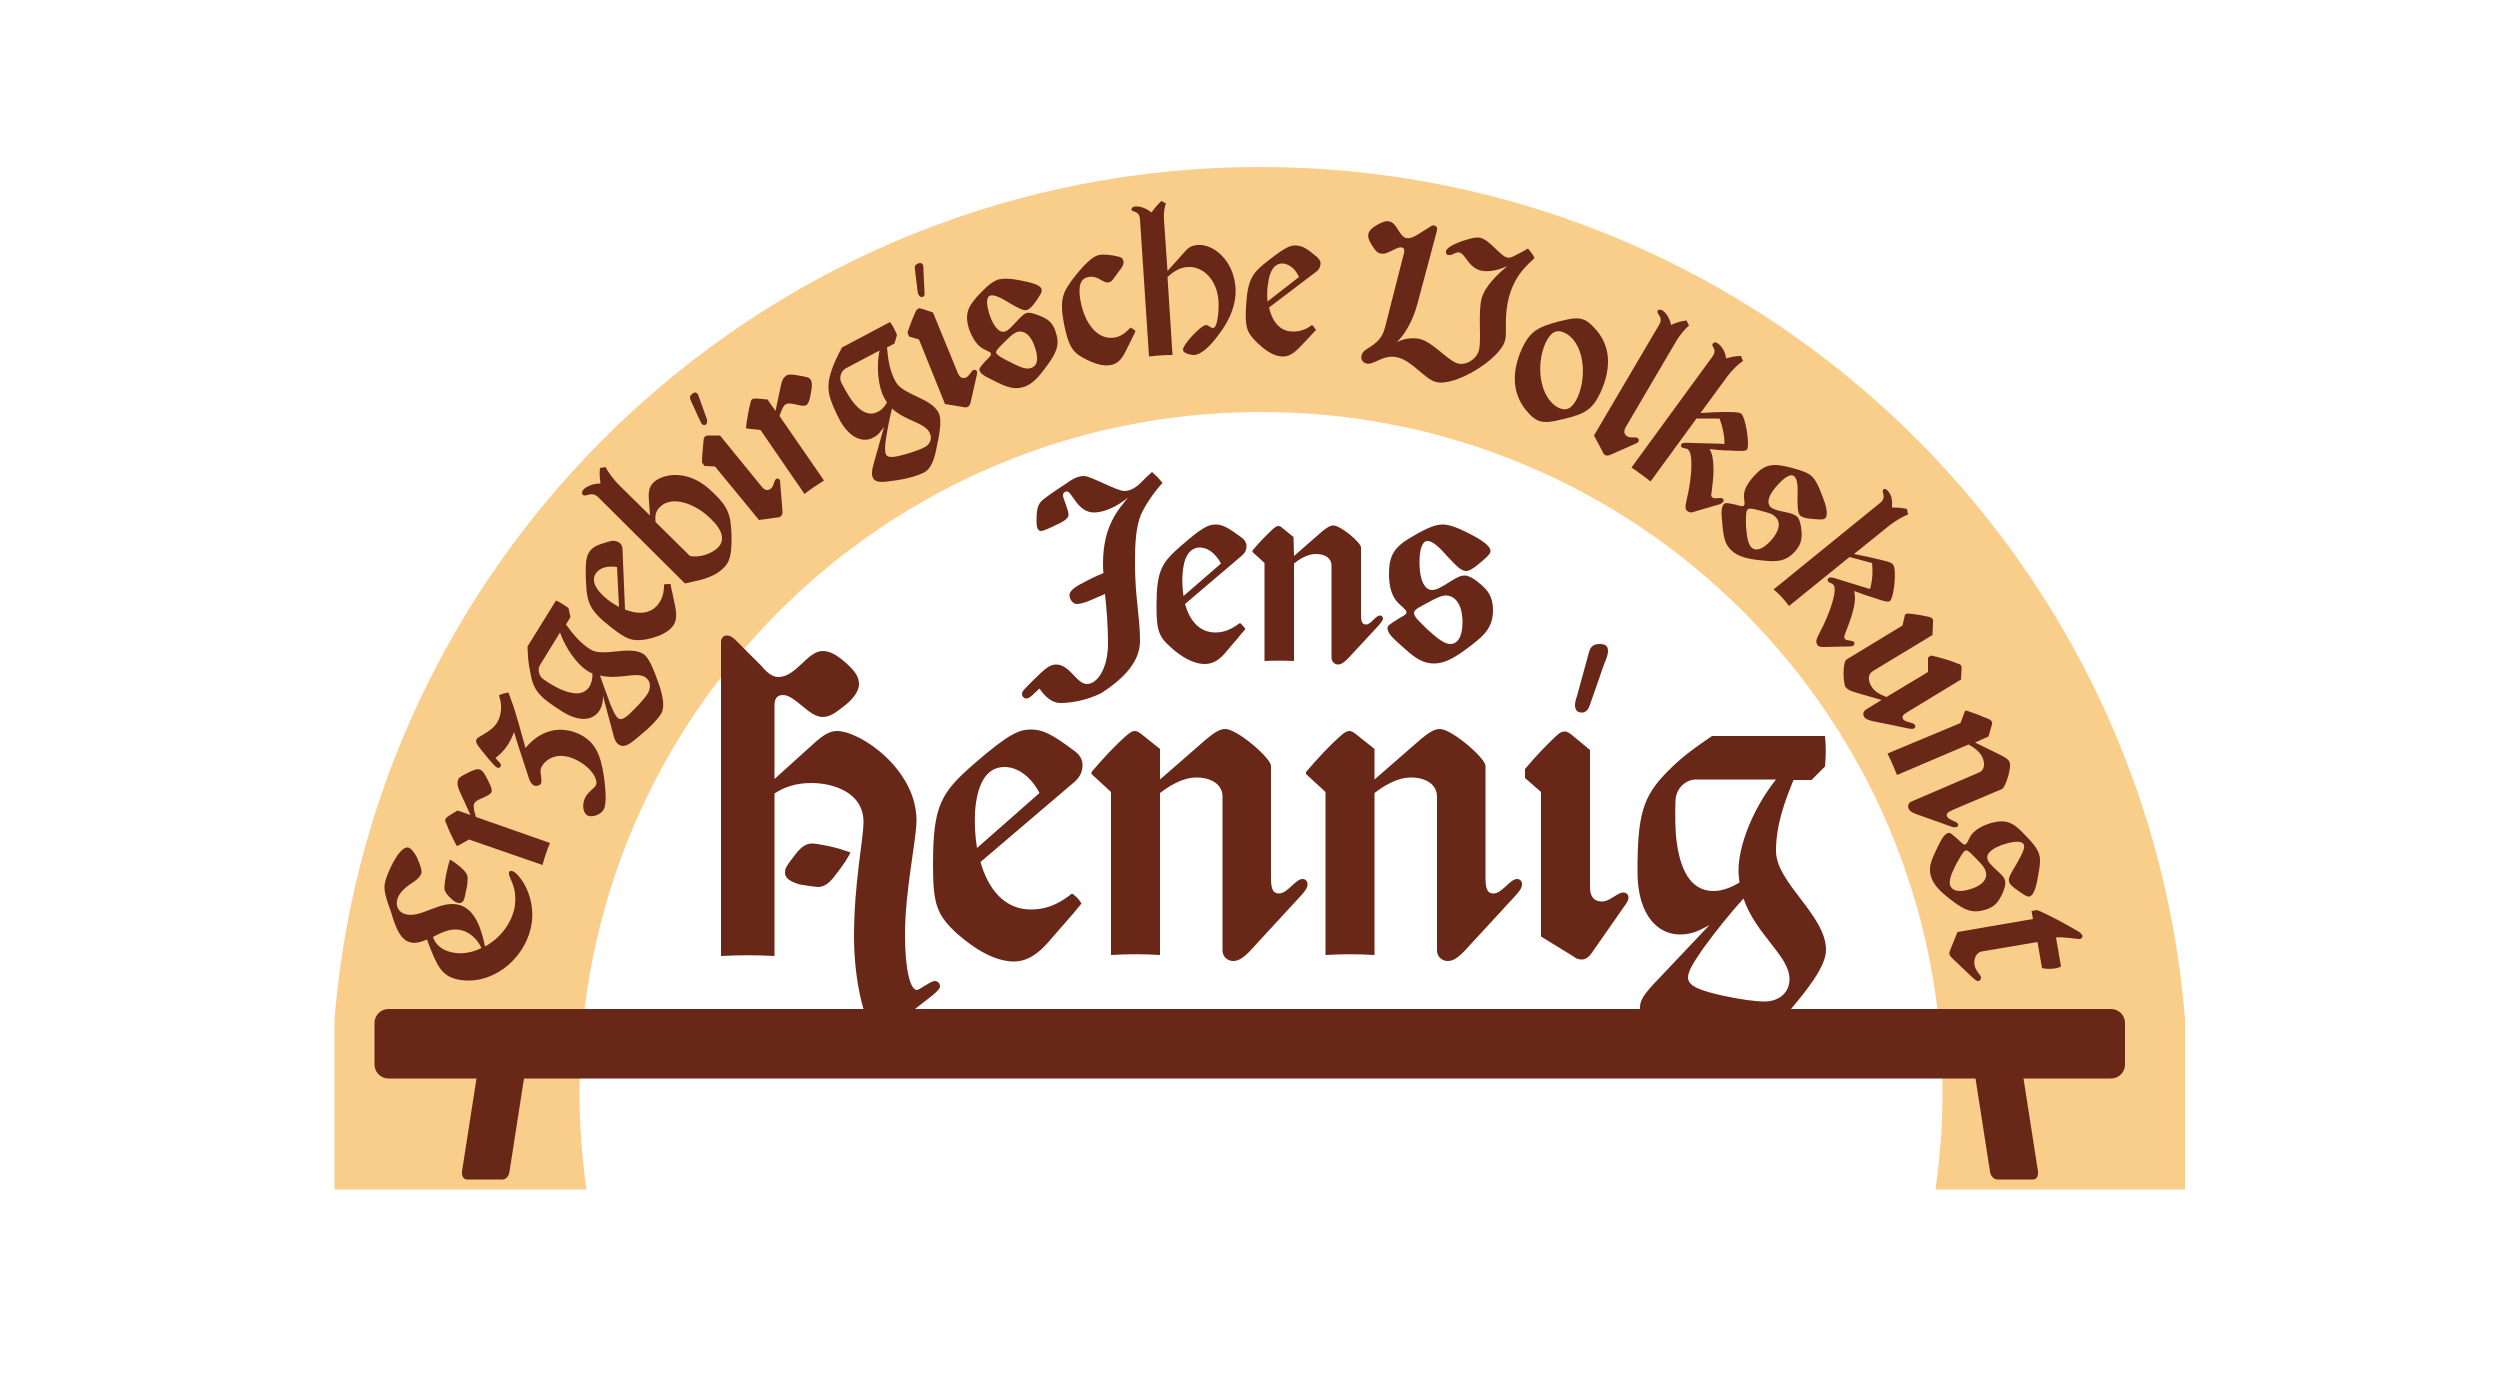 <?xml version="1.0" encoding="utf-8"?>
<!-- Generator: $$$/GeneralStr/196=Adobe Illustrator 27.6.0, SVG Export Plug-In . SVG Version: 6.00 Build 0)  -->
<svg version="1.1" xmlns="http://www.w3.org/2000/svg" xmlns:xlink="http://www.w3.org/1999/xlink" x="0px" y="0px"
	 viewBox="0 0 500 275.9" style="enable-background:new 0 0 500 275.9;" xml:space="preserve">
<style type="text/css">
	.st0{opacity:0.6;fill:#FFFFFF;}
	.st1{filter:url(#drop-shadow);}
	.st2{fill:#F9CE8B;}
	.st3{fill:#692718;}
</style>
<filter  id="drop-shadow">
	<feGaussianBlur  in="SourceAlpha" stdDeviation="12"></feGaussianBlur>
	<feOffset  dx="2" dy="2" result="offsetblur"></feOffset>
	<feFlood  flood-color="#692718"></feFlood>
	<feComposite  in2="offsetblur" operator="in"></feComposite>
	<feMerge>
		<feMergeNode></feMergeNode>
		<feMergeNode  in="SourceGraphic"></feMergeNode>
	</feMerge>
</filter>
<g id="Ebene_1">
	<path class="st0" d="M408,235.9c-1.3-99.4-70.3-179.6-155.2-179.6s-154,80.1-155.2,179.6H408z"/>
	<g class="st1">
		<path class="st2" d="M250,31.4c-97.4,0-177.3,75-185.1,170.4v34.1h50.4c-0.9-6.3-1.4-12.8-1.4-19.4c0-75.2,61-136.1,136.3-136.1
			s136.3,60.9,136.3,136.1c0,6.6-0.5,13.1-1.4,19.4h49.9v-34.1C427.3,106.4,347.4,31.4,250,31.4z"/>
	</g>
	<g id="Ebene_3">
	</g>
	<g id="Ebene_1-2">
		<g>
			<path class="st3" d="M82.2,188.5c1,0.2,2.1-0.1,3.2-0.6c2,5.4,2.9,7.3,6.2,8c6.4,1.3,13.1-3.6,14.6-10.5c0.7-3.3-0.1-6.4-1.4-8.7
				c-0.7-1.1-1.6-2.3-2.4-2.5c-0.4-0.1-0.6,0.1-0.6,0.4c-0.1,0.5,0.4,1.2,0.7,2.1c0.6,1.5,0.7,3.2,0.4,4.9c-0.7,3.3-3,6.1-5.9,7.7
				c-0.6-2.9-1.8-7.7-5.5-8.4c-3.6-0.7-7.2,2.6-10.1,2c-1.2-0.2-2.3-1.1-2-2.8c0.4-1.9,2.4-3.1,3.3-3.7c0.9-0.6,1.4-1.2,1.6-1.8
				c0.1-0.7-0.4-1.9-0.9-3.1c-0.6-1.1-1.2-1.9-1.8-2c-0.6-0.1-1.3,0.5-2,1.4c-1,1.4-2.2,3.9-2.6,5.6c-0.3,1.4,0,2.6,1.3,6.2
				C79.2,185.8,80.2,188.1,82.2,188.5L82.2,188.5z M92.1,186c1.9,0.4,3.4,1.9,4.2,3.6c-1.8,0.9-3.9,1.3-5.8,0.9
				c-2.5-0.5-3.5-1.9-3.9-3.1C88.4,186.4,90.2,185.6,92.1,186z"/>
			<path class="st3" d="M90.1,179.6c0.8,0.8,1.2,0.9,1.6,1s0.8-0.1,1-0.5s0.4-1.2,0.6-2.4c0.1-0.3,0.2-0.9,0.2-1.7
				c0.1-0.7,0-1.3-1.2-2.4c-1-0.9-1.8-1.4-2.3-1.7c-0.3,0.9-0.5,1.8-0.8,3.1c-0.1,0.7-0.3,1.7-0.3,2.3
				C88.8,177.9,89,178.6,90.1,179.6L90.1,179.6z"/>
			<path class="st3" d="M91.3,169.1l0.2,0.1l2.3-1.3l14.7,5.1c0.4-1.5,0.9-3,1.5-4.4l-14.8-5.2c-0.3-0.9-0.6-2-0.4-2.6
				c0.4-1.1,3.1-1.4,3.5-2.4c0.2-0.6-0.3-1.5-0.8-2.5s-0.9-1.8-1.6-2c-0.6-0.2-1.4,0.2-2.4,0.7s-1.8,0.9-1.9,1.4
				c-0.2,0.6-0.1,1.3,0.3,2.2l2.2,4.8l-2.6-0.9l-1.8,1.1c-0.3,0.2-0.5,0.4-0.6,0.6s-0.1,0.4,0.1,0.8
				C89.8,166.1,90.5,167.6,91.3,169.1L91.3,169.1z"/>
			<path class="st3" d="M98.7,152.9c0.2,0.2,0.5,0.5,0.7,0.6c0.4,0.2,0.6,0,0.7-0.2c0.2-0.4,0-0.6-0.2-0.8l-0.8-0.9
				c1.5-1.2,2.5-2.4,3.3-4.2c0.1-0.3,0.3-0.6,0.4-1c0.3,1,0.9,3,2.8,8.7c0.2,0.8,0.6,1.7,1.2,2c0.5,0.2,1.2,0,1.4-0.4s0-1.2,0-1.6
				c-0.1-0.5-0.2-1.2,0.1-1.7c0.5-1.1,2.8-3.4,6.8-1.5c2.8,1.3,4.6,3.8,4.1,5.1c-0.3,0.7-1.6,1.3-2.2,2.6c-0.7,1.5-0.3,3.1,0.5,3.5
				s2.6,0,3.3-1.3c0.5-1.1,0.4-3.8-0.1-7c-0.6-3.6-1.5-6.4-4.9-8c-4.1-1.9-8-0.5-10.7,2.8c-0.6-2.2-2.1-7.7-2.8-9.4
				c-0.2-0.6-0.5-1.4-0.6-1.7c-0.7,0.1-1.3,0.3-1.9,0.5c0.1,0.4,0.2,0.9,0.3,1.2c0.2,1,0.2,2.4-0.4,3.8c-0.8,1.7-2.3,2.4-3.2,3
				c-0.7,0.4-1,0.5-1.2,0.9s0,0.9,0.5,1.5C96.5,150.3,97.5,151.6,98.7,152.9L98.7,152.9z"/>
			<path class="st3" d="M112.6,142.4c3.8,2.3,6.2,1.4,7.3-0.3c0.6-1,0.7-1.9,0.7-2.9l1.9,7.1c0.4,1.8,0.8,2.4,1.4,2.7
				c1.1,0.6,2.2-0.3,4.1-1.9c2.2-1.8,3.4-3.1,4.2-4.3c0.8-1.3,0.4-3.4-0.3-5.6c-0.8-2.2-1.8-5.4-3.2-6.4c-2.9-1.8-8,0.7-10.6-0.9
				c-2.1-1.3-3.6-3.2-4.9-5l0.9-1.5l-0.4-1.8c-0.9-0.6-1.6-1.1-2.5-1.5l-5.7,9.2c0.1,1.9,0.1,3.2,0.6,5.4
				C106.7,138.2,108,139.5,112.6,142.4L112.6,142.4z M129,135.4c1.2,0.8,1.2,2.1,0.6,3.2c-0.4,0.7-1.4,1.9-2.7,3.2s-2.4,2.4-3.2,1.9
				c-0.6-0.4-1.1-1.6-1.6-2.8c-0.7-1.8-1.4-3.8-2.1-5.8C123.7,136,127.2,134.3,129,135.4L129,135.4z M108,133l4-6.5
				c1.2,3.4,3.5,6.4,5.5,7.7c0.3,0.2,0.7,0.4,1,0.5c0,1.1-0.2,1.9-0.6,2.6c-1,1.6-2.9,1.8-5.7,0.6c-1.1-0.5-2.5-1.3-3.6-2.1
				C107.7,135.1,107.5,133.8,108,133z"/>
			<path class="st3" d="M134.1,116.8c-0.4,0-0.9,0-1.3,0.1c0,0.8,0,2.5-1.2,4c-1.6,2-4.1,2-6.6,1l-0.5-12c0-0.6-0.2-1.1-0.7-1.4
				s-1-0.4-1.6-0.3c-2.6,0.7-3.5,1.1-4.2,2s-1,2-0.8,6.2c0.2,4.3,0.7,5.7,5.2,9.2c3,2.3,4,2.7,6.7,2.3c2.1-0.4,4.3-1.2,5.4-2.6
				c0.9-1.1,0.8-2.5,0.6-3.7l-0.6-2.9C134.3,118,134.2,117.3,134.1,116.8L134.1,116.8z M120.9,119.4c-2-1.8-2.7-3.5-1.6-4.9
				c0.7-0.9,2.1-1.4,4.1-1.1l0.4,8C122.7,120.8,121.8,120.2,120.9,119.4z"/>
			<path class="st3" d="M119.6,99.4l17.4,17.3l2.6-0.6c1.3-0.3,3.7-1,5.2-2.6c1-1,1.6-2.3,1.5-6.4c-0.1-4.3-0.8-5.8-3.6-8.5
				c-2.4-2.4-4.8-3.5-7.3-3.6c-2.1-0.1-4,0.7-4.8,1.6c-1,1-0.9,2.5-0.8,3.7l0.2,2.8l-6.1-6c-1.4-1.4-2.4-2.9-2.8-3.7l-1.1,0.2
				c-0.1,0.8-0.1,1.8,0.1,3.1c-1.4,0-2.7,0.5-3.4,1.2c-0.3,0.3-0.4,0.7-0.2,1C117.2,99.6,118.2,98.1,119.6,99.4L119.6,99.4z
				 M132,101.4c2.2-2.3,6.9-0.9,10.2,2.4c2.4,2.3,2.8,4.3,1.4,5.7c-1.2,1.2-3.6,2.1-5.6,1.7l-6.9-6.8
				C131,103.2,131.1,102.2,132,101.4L132,101.4z"/>
			<path class="st3" d="M140.7,88.3c-0.1,1.2-0.3,2.6-0.3,4.2l0.5,0.7l2.1,0.1l8.8,10.7l3.6-0.5c0.3,0,0.5,0,0.8-0.3
				c0.3-0.2,0.3-0.7,0.3-0.9l-0.4-5c-0.1-0.5,0-1.2-0.2-1.4c-0.2-0.2-0.5-0.3-0.7-0.1c-0.4,0.3-0.4,1.4-1,1.9s-1.2,0.4-1.8-0.3
				L144,87.1h-2.2c-0.3,0-0.6,0-0.8,0.2C140.9,87.4,140.7,87.6,140.7,88.3L140.7,88.3z"/>
			<path class="st3" d="M139.9,83.9c0.1,0.2,0.3,0.6,0.4,0.8c0.3,0.4,0.7,0.4,0.9,0.2c0.2-0.2,0.3-0.5,0.2-1L140,80
				c-0.2-0.5-0.3-1-0.5-1.2c-0.3-0.4-0.6-0.4-1.1,0c-0.6,0.5-0.4,0.9-0.2,1.4L139.9,83.9L139.9,83.9z"/>
			<path class="st3" d="M152.1,86l8.8,12.8c1.2-1,2.5-1.8,3.9-2.7l-8.9-12.9c0.3-0.9,0.7-2,1.2-2.3c1-0.7,3.3,0.7,4.2,0.1
				c0.5-0.4,0.7-1.4,0.9-2.5s0.3-2-0.1-2.6c-0.3-0.5-1.3-0.6-2.4-0.8s-1.9-0.3-2.4,0c-0.6,0.4-0.9,0.9-1.1,1.9l-1.1,5.2l-1.6-2.3
				l-2.1-0.2c-0.3,0-0.6,0-0.9,0.1c-0.2,0.1-0.3,0.3-0.4,0.7c-0.4,1.6-0.7,3.3-0.9,5l0.1,0.2L152.1,86L152.1,86z"/>
			<path class="st3" d="M174.7,87.5c1-0.5,1.5-1.3,2.1-2.1l-2,7.1c-0.5,1.8-0.5,2.4-0.2,3.1c0.6,1.1,2.1,0.8,4.4,0.5
				c2.8-0.4,4.6-1,5.8-1.6c1.4-0.7,2.1-2.7,2.5-4.9c0.5-2.3,1.2-5.6,0.4-7.1c-1.6-3-7.2-3.5-8.6-6.2c-1.2-2.2-1.5-4.5-1.7-6.8
				l1.5-0.8l0.5-1.7c-0.4-1-0.8-1.8-1.4-2.6l-9.6,5.1c-0.9,1.7-1.5,2.8-2.2,4.9c-1,3.3-0.6,5.1,1.9,9.9
				C170.3,88,172.9,88.5,174.7,87.5L174.7,87.5z M178.4,81.7c2.7,2.5,6.5,2.8,7.5,4.8c0.7,1.3,0,2.5-1.1,3c-0.8,0.4-2.1,0.9-3.9,1.4
				c-1.8,0.5-3.3,0.8-3.7,0c-0.3-0.6-0.2-1.9,0-3.2C177.5,85.8,177.9,83.7,178.4,81.7L178.4,81.7z M169.1,73.7l6.8-3.6
				c-0.7,3.5-0.2,7.3,0.9,9.4c0.2,0.3,0.4,0.7,0.6,1c-0.6,1-1.2,1.6-1.9,1.9c-1.6,0.8-3.4,0.1-5.2-2.4c-0.7-1-1.5-2.4-2.1-3.6
				C167.8,75.3,168.3,74.2,169.1,73.7L169.1,73.7z"/>
			<path class="st3" d="M183.8,67.9l5.2,12.9l3.6,0.6c0.3,0.1,0.5,0.1,0.9,0c0.4-0.2,0.5-0.5,0.6-0.8l1.1-4.9
				c0.1-0.4,0.3-1.1,0.2-1.4s-0.4-0.4-0.7-0.3c-0.5,0.2-0.8,1.2-1.5,1.5s-1.2,0-1.6-0.8l-5-12.2l-2.1-0.7c-0.3-0.1-0.6-0.2-0.8-0.1
				s-0.4,0.2-0.7,0.9c-0.5,1.1-1,2.4-1.5,3.9l0.3,0.8L183.8,67.9L183.8,67.9z"/>
			<path class="st3" d="M183.5,58.1c0,0.3,0.1,0.7,0.2,0.8c0.2,0.4,0.5,0.6,0.8,0.5s0.5-0.4,0.4-0.9l-0.2-4.2c0-0.5,0-1-0.1-1.3
				c-0.2-0.4-0.5-0.5-1-0.3c-0.7,0.3-0.7,0.7-0.6,1.3L183.5,58.1L183.5,58.1z"/>
			<path class="st3" d="M196.1,69.4c0.9,0.7,2,0.9,2.1,1.3s-0.5,0.9-1.1,1.5c-1.2,1.3-1.3,1.6-1.2,1.9c0.3,0.9,1.6,1.4,3.6,2.4
				c2.2,1.1,3.7,1.4,5.2,0.9c1.7-0.5,3-1.9,4.8-4.4c1.7-2.4,2.5-3.9,1.7-6.4c-0.6-2.2-1.8-2.8-2.9-3.3c-1.2-0.5-2.3-0.9-3-0.7
				c-0.5,0.2-0.9,0.5-2,1.7c-1.2,1.3-1.7,1.8-2.3,2c-0.9,0.3-2.2-0.5-3.2-3.7c-0.6-2.1-0.5-3.3,0.3-3.5s2.2,0.5,3.8,1.5
				c1.7,1,2.8,1.6,3.5,1.4c0.5-0.2,1-0.6,1.9-1.9c0.7-1.1,1.2-1.7,1-2.3c-0.3-0.9-2.2-1.3-4.1-1.7c-2.6-0.5-3.7-0.4-4.5-0.2
				c-1,0.3-2.1,1.1-3.7,2.8c-2.5,2.6-3.1,4.1-2.2,7.1C194.5,67.7,195.3,68.8,196.1,69.4L196.1,69.4z M201,68.3
				c0.8-0.8,1.6-1.6,2.4-1.9c1.3-0.4,2.8,0.4,3.7,3.4c0.7,2.3,0.2,3.5-0.9,3.8c-0.9,0.3-1.9,0-4.2-1.2c-1.4-0.7-2.6-1.3-2.8-1.9
				C199.2,70,200.2,69.1,201,68.3z"/>
			<path class="st3" d="M216.5,71.5c2.4,1.3,4.1,1.8,5.7,1.5c1.2-0.2,2.1-1.1,2.8-2.5l1.2-2.4c0.4-0.9,0.7-1.3,0.9-1.9
				c-0.3-0.3-0.7-0.5-1-0.7c-0.5,0.5-1.5,1.7-3.1,2c-3.4,0.6-6-2.6-6.9-7.3c-0.5-2.9-0.1-4.5,1.6-4.8c1-0.2,1.9,0.2,2.5,0.6
				c0.4,0.2,0.8,0.5,1.4,0.5c0.6-0.1,0.8-0.3,1.2-0.9l1.4-1.9c0.2-0.3,0.6-0.8,0.5-1.4c-0.1-0.6-0.5-0.9-1.1-1
				c-1.2-0.3-2.9-0.5-3.8-0.3c-0.9,0.2-2.2,1-4.7,4.1c-2.7,3.4-3.2,4.8-2.3,9.7C213.6,68.7,214.3,70.3,216.5,71.5L216.5,71.5z"/>
			<path class="st3" d="M228,43.9l1.8,27.4c1.6-0.2,3.1-0.3,4.7-0.3l-1-15.6c0.9-0.8,2.2-1.9,4-2c3.1-0.2,5.9,2.5,6.2,6.8
				c0.1,2.1-0.2,5.4-1.1,5.4c-0.5,0-0.9-0.6-1.4-0.6c-1.1,0.1-4.7,4-4.6,5c0,0.6,1.4,1,2.2,1c1.6-0.1,3.4-2,4.8-3.9
				c2.6-3.3,3.7-6.6,3.5-9.6c-0.4-5.6-4.6-8.8-7.6-8.5c-1.4,0.1-2.1,0.8-2.5,1.3l-3.5,3.9L232.8,44c-0.1-1.3,0.1-2.7,0.4-3.3
				l-0.9-0.5c-0.7,0.6-1.2,1.2-2,2.3c-1-0.8-2.2-1.3-3.2-1.2c-0.4,0-0.8,0.2-0.8,0.6C226.3,42.5,227.9,42,228,43.9L228,43.9z"/>
			<path class="st3" d="M256.4,71.3c1.4,0.1,2.5-0.8,3.4-1.7l2-2.1c0.5-0.6,1-1.1,1.4-1.5c-0.2-0.3-0.5-0.8-0.8-1
				c-0.7,0.5-2,1.4-4,1.3c-2.6-0.1-4-2.2-4.6-4.8l9.5-7.2c0.5-0.4,0.7-0.8,0.8-1.4s-0.2-1-0.7-1.5c-2-1.7-2.9-2.2-4.1-2.3
				c-1.1-0.1-2.2,0.3-5.5,2.9c-3.4,2.6-4.3,3.8-4.6,9.5c-0.2,3.8,0.1,4.9,2,6.8C252.7,69.8,254.5,71.2,256.4,71.3L256.4,71.3z
				 M253.6,56.8c0.3-2.6,1.3-4.2,3-4.1c1.1,0.1,2.4,0.9,3.2,2.7l-6.3,4.9C253.4,59.1,253.4,57.9,253.6,56.8L253.6,56.8z"/>
			<path class="st3" d="M273.3,72.7c1.5,0.4,3.4-2,6.3-1.2c3,0.8,5.3,4.3,7.6,4.9c3.7,1,12.8-4.5,13.8-8.3c0.5-1.7-0.3-4.5,0.8-8.7
				c1.3-4.8,4-6.6,5.1-7.8c-0.3-0.7-0.8-1.3-1.3-1.9c-0.5,0.3-1,0.6-2,1.1c-0.5,0.2-1.4,0.9-2.2,0.7c-1.3-0.3-3.4-3.4-5.2-3.9
				c-0.7-0.2-1.6-0.1-3.4,0.5c-1.9,0.6-3.4,1.4-3.6,2.1c-0.1,0.4,0.1,0.8,0.5,0.8c0.7,0.2,1.4-0.7,2.2-0.5c1.2,0.3,1.7,2.9,4.2,3.6
				c1.6,0.4,3.7-0.1,5.4-0.9c-2.2,1.8-4.6,4.2-5.2,6.6c-0.7,2.7,0,8.2-0.5,10.2c-0.5,1.9-2.6,3.1-4.2,2.7c-2-0.5-4.9-4.2-7.6-4.9
				c-1.3-0.3-2.9-0.2-4.6,0.6c1.4-1.4,3.1-3.9,4.1-7.7l3.9-14.6c0.1-0.5,0-0.8-0.5-1c-0.5-0.1-0.8,0.2-1.1,0.4l-2.4,1.5
				c-0.5,0.3-1.4,0.8-2.2,0.6c-1.4-0.4-1.8-3-3.3-3.3c-0.7-0.2-1.5,0.1-2.5,0.7c-1,0.6-1.5,1-1.7,1.7s0.1,1.4,0.6,2.2
				c0.6,1,1.1,1.7,1.8,1.8c1.4,0.4,3.2-1.5,4.3-1.2c0.5,0.1,0.5,0.6,0.4,1.1L277,65.5c-0.3,1-0.7,2.5-3,3.9
				c-0.6,0.4-1.5,0.8-1.7,1.7C272.1,72,272.7,72.6,273.3,72.7z"/>
			<path class="st3" d="M304.4,69.7c-2.4,5.3-1.7,9.7,1.3,12.9c0.5,0.6,1.2,1.2,1.9,1.5c1.4,0.6,3,0.2,5.1-0.3
				c4.3-1,5.8-1.9,7.4-5.3c2.4-5.3,1.9-9.7-1.3-13c-0.7-0.7-1.2-1.2-1.9-1.5c-1.3-0.6-2.7-0.3-5.2,0.3
				C307.7,65.4,306.1,66.1,304.4,69.7L304.4,69.7z M309.1,68.6c1-2.1,2.1-2.8,3.7-2.1c4,1.8,4.7,8.6,2.7,13c-1,2.1-2.1,2.8-3.7,2.1
				C307.9,79.7,307.1,73,309.1,68.6z"/>
			<path class="st3" d="M331.8,65l-13,22.1l1.7,3.2c0.1,0.3,0.2,0.5,0.5,0.7s0.7,0.1,1,0l4.5-2c0.4-0.2,1.1-0.4,1.2-0.7
				c0.1-0.3,0.1-0.5-0.2-0.7c-0.4-0.3-1.3,0.1-2-0.3s-0.8-1-0.4-1.8l10.1-17.2c0.8-1.4,2-2.7,2.6-3.2l-0.5-1
				c-0.9,0.1-1.8,0.3-3.1,0.9c-0.2-1.2-0.9-2.4-1.7-2.9c-0.4-0.2-0.8-0.3-1,0.1C331.3,62.9,332.8,63.4,331.8,65L331.8,65z"/>
			<path class="st3" d="M342.5,71.3l-16.2,22.2c1.3,0.9,2.6,1.8,3.8,2.8l9.2-12.6h4.6c0.6,1.5,1,3.4,1,5.1c-1.2-0.1-2.8-0.1-6.2-0.2
				c-1.1,0-2-0.2-2.4,0.2c-0.2,0.2-0.1,0.5,0.1,0.7c0.3,0.2,0.8,0.1,1.2,0.4c1,0.7,0.9,5.3-0.3,10.2c-0.3,1.3-0.3,1.8,0.3,2.2
				c0.4,0.3,0.9,0.2,1.4,0l4.4-1.3c0.5-0.1,1-0.3,1.2-0.6c0.2-0.2,0.2-0.5-0.1-0.7c-0.5-0.3-1.5,0.2-2-0.2c-0.3-0.2-0.3-0.5-0.2-0.9
				c0.4-3,0.8-6.9-0.4-8.8c1.5,0.2,2.9,0.3,4,0.3c2.1,0.1,3.2,0.2,3.5-0.2c0.6-0.9-0.3-6.6-1.2-7.2c-0.5-0.3-1.6-0.3-3.4-0.3
				c-1.2,0-2.7,0.1-4.7,0.2l5.5-7.5c1-1.3,2.3-2.5,3-2.9l-0.4-1c-0.9,0-1.7,0.1-3,0.5c-0.1-1.2-0.7-2.3-1.6-3c-0.3-0.2-0.7-0.4-1,0
				C342,69.2,343.6,69.8,342.5,71.3L342.5,71.3z"/>
			<path class="st3" d="M348.8,101.1c-0.3,0.3-1,0-1.8-0.2c-1.8-0.4-2-0.3-2.2-0.1c-0.7,0.7-0.5,2.1-0.3,4.3c0.2,2.5,0.6,3.9,1.8,5
				c1.3,1.2,3.1,1.7,6.2,2c2.9,0.3,4.6,0.2,6.4-1.7c1.5-1.6,1.5-3,1.4-4.2c-0.1-1.3-0.4-2.4-0.9-2.9c-0.4-0.3-0.9-0.6-2.4-0.9
				c-1.7-0.3-2.4-0.6-2.9-1c-0.7-0.7-0.7-2.2,1.6-4.6c1.5-1.6,2.6-2.1,3.2-1.5s0.7,2.2,0.6,4c0,2,0,3.2,0.5,3.8
				c0.4,0.3,1,0.6,2.6,0.7c1.3,0.1,2.1,0.2,2.5-0.2c0.6-0.7,0.1-2.6-0.6-4.3c-0.9-2.5-1.5-3.4-2.1-4c-0.7-0.7-2-1.2-4.3-1.8
				c-3.5-0.9-5.1-0.7-7.2,1.6c-1.5,1.6-2,2.8-2.1,3.8C348.7,99.7,349.1,100.7,348.8,101.1L348.8,101.1z M349.5,101.9
				c0.4-0.4,1.7,0,2.8,0.3c1.1,0.3,2.2,0.5,2.8,1.2c1,0.9,1,2.7-1.1,4.9c-1.7,1.8-3,1.9-3.7,1.2c-0.6-0.6-0.9-1.7-1.1-4.2
				C349.2,103.7,349.1,102.4,349.5,101.9L349.5,101.9z"/>
			<path class="st3" d="M357.8,121.2l12.1-9.8l4.5,1.2c0.2,1.6,0.1,3.6-0.4,5.2c-1.2-0.4-2.7-0.8-5.9-1.8c-1-0.3-1.9-0.7-2.4-0.4
				c-0.2,0.2-0.2,0.5-0.1,0.7c0.3,0.3,0.8,0.3,1.1,0.7c0.8,0.9-0.5,5.3-2.9,9.8c-0.6,1.2-0.7,1.6-0.3,2.2c0.3,0.4,0.8,0.4,1.3,0.4
				l4.6-0.1c0.5,0,1.1,0,1.3-0.2c0.2-0.2,0.3-0.5,0.1-0.7c-0.4-0.4-1.5-0.2-1.8-0.6c-0.3-0.3-0.1-0.6,0-1c1.1-2.8,2.5-6.4,1.8-8.6
				c1.4,0.5,2.7,1,3.8,1.3c2,0.7,3,1,3.4,0.7c0.8-0.7,1.4-6.4,0.6-7.3c-0.4-0.5-1.5-0.7-3.2-1.1c-1.1-0.3-2.6-0.6-4.6-1l7.2-5.8
				c1.3-1,2.8-1.8,3.6-2.1l-0.2-1.1c-0.8-0.2-1.7-0.3-3-0.3c0.1-1.2,0-2.4-0.8-3.3c-0.3-0.3-0.6-0.6-0.9-0.3
				c-0.6,0.5,0.8,1.5-0.7,2.7l-21.3,17.3C355.9,118.8,356.9,120,357.8,121.2L357.8,121.2z"/>
			<path class="st3" d="M381,122.9l-0.5,2.2l-11.2,6.8c-0.8,0.5-0.7,4.7-0.2,5.5c0.3,0.4,0.8,0.7,1.7,1l5.5,1.6l-3.1,1.9
				c-0.5,0.3-0.7,1-0.4,1.4c0.2,0.4,0.5,0.6,1.6,0.9l7.3,1.5c0.5,0.1,0.9,0.1,1.1,0c0.3-0.2,0.3-0.4,0.2-0.7c-0.4-0.6-2-0.5-2.4-1.2
				c-0.3-0.6,0.1-0.9,0.9-1.4l10.7-6.5l0.1-1.9c0-0.4,0.1-0.6-0.1-0.9s-0.4-0.3-0.7-0.4c-1.7-0.7-3.5-1.2-5.3-1.6l-0.6,0.4v2.9
				l-8.3,5c-1-0.4-2.3-0.9-3-2.1c-0.8-1.3-0.7-2.5,0.3-3.1l11.9-7.2l0.1-2.4c0-0.3,0.1-0.6-0.1-0.8c-0.1-0.2-0.3-0.3-0.6-0.4
				c-1.4-0.3-2.8-0.6-4.4-0.7L381,122.9L381,122.9z"/>
			<path class="st3" d="M377.5,150.7c0.7,1.4,1.3,2.8,1.9,4.3l14.3-6.1c0.9,0.5,2.2,1.3,2.8,2.6c0.6,1.4,0.3,2.6-0.7,3l-13.5,5.8
				c-0.6,0.2-0.8,0.9-0.6,1.4c0.2,0.4,0.4,0.7,1.5,1.1l7,2.5c0.5,0.2,0.8,0.2,1.1,0.1c0.3-0.1,0.4-0.4,0.3-0.6
				c-0.3-0.6-1.9-0.8-2.2-1.5c-0.2-0.6,0.2-0.9,1.1-1.3l9.9-4.2c0.7-0.3,2-4.4,1.5-5.4c-0.2-0.5-0.7-0.8-1.6-1.3l-5.3-2.6l2.7-1.2
				l0.6-2.1c0.1-0.3,0.2-0.6,0.1-0.8s-0.2-0.4-0.7-0.6c-1.4-0.6-2.9-1.2-4.5-1.7l-0.2,0.1l-0.9,2.4L377.5,150.7L377.5,150.7z"/>
			<path class="st3" d="M398.2,164.6c-2,0.6-3.1,1.4-3.8,2.2c-0.7,0.9-0.9,2-1.4,2.1c-0.4,0.1-0.9-0.6-1.5-1.1
				c-1.3-1.2-1.6-1.3-1.9-1.2c-0.9,0.3-1.5,1.6-2.4,3.5c-1.1,2.2-1.5,3.6-1,5.2c0.5,1.7,1.8,3,4.3,4.9c2.4,1.8,3.9,2.5,6.4,1.8
				c2.2-0.6,2.8-1.8,3.4-2.9c0.6-1.2,0.9-2.3,0.7-3c-0.1-0.5-0.4-0.9-1.6-2c-1.3-1.2-1.8-1.7-1.9-2.3c-0.3-0.9,0.6-2.2,3.8-3.1
				c2.1-0.6,3.3-0.4,3.5,0.3c0.2,0.8-0.6,2.2-1.5,3.8c-1,1.7-1.7,2.7-1.5,3.5c0.1,0.5,0.6,1,1.9,1.9c1,0.7,1.7,1.2,2.2,1.1
				c0.9-0.2,1.4-2.2,1.7-4c0.5-2.6,0.5-3.7,0.2-4.5c-0.3-1-1.1-2.1-2.8-3.8C402.6,164.4,401.2,163.8,398.2,164.6L398.2,164.6z
				 M393.8,177.9c-2.3,0.7-3.5,0.1-3.8-0.9c-0.2-0.9,0.1-1.9,1.2-4.1c0.8-1.4,1.4-2.6,1.9-2.8s1.4,0.9,2.2,1.7s1.6,1.6,1.8,2.4
				C397.6,175.5,396.8,177.1,393.8,177.9L393.8,177.9z"/>
			<path class="st3" d="M406.3,182.2l0.3,1.6l-15.1,2.6l-1.5,3.7c-0.1,0.3-0.2,0.5-0.1,0.8s0.4,0.6,0.6,0.8l4,3.8
				c0.4,0.3,0.8,0.8,1.2,0.7c0.3-0.1,0.5-0.3,0.5-0.7c-0.1-0.7-1-1.1-1.3-2.5c-0.2-1.1,0.3-2.5,1.4-2.7l11.2-1.9l0.9,5.2
				c0.6,0.2,1.6,0.2,2.5,0.1c0.7-0.1,1.1-0.3,1.3-0.4l-1-5.8c1.7-0.2,4.4,0.4,4.8,0.3c0.3-0.1,0.5-0.3,0.5-0.6c-0.1-0.4-0.6-0.8-1-1
				c-1.5-0.9-5.6-3.2-8.1-4.2L406.3,182.2L406.3,182.2z"/>
		</g>
	</g>
	<path class="st3" d="M228,128.2c0-5-1-8.6-1-15.5c0-3.7,0.1-7.3,1.3-10c1.1-2.4,3.3-5.2,4.2-6.1c-0.6-0.8-1.3-1.5-2.1-2.2
		c-0.6,0.5-1.3,1.2-2.3,2.2c-0.8,0.8-2,1.6-3.2,1.6c-1.6,0-6.7-3-8.1-3s-2.6,0.8-3.7,1.6c-1.2,0.8-2.6,1.7-3.8,2.6
		c-1.7,1.2-2,1.9-2,4.9c0,1,0.2,1.9,0.9,1.9c0.5,0,2-0.7,3-1.2c1.1-0.5,2.5-1.2,2.5-2c0-1.1-1.1-3.3-1.1-3.9c0-0.5,0.3-0.8,0.8-0.8
		c1,0,2.1,4.2,5.4,4.2c2.1,0,4.8-1.3,6.8-3c-0.5,0.6-1.1,1.4-1.5,1.9c-2.7,3.6-3.5,7.3-3.5,11.4c0,0.6,0,1.2,0.1,1.8
		c-1.4,0.6-2.5,1.1-3.6,1.7c-1.6,0.8-3.2,1.7-3.2,2.7s0.8,1.8,1.4,1.8s1.3-0.2,2.2-0.5l3.5-1.5c0.3,3,0.6,6.1,0.6,9.9
		c0,4.9-2.1,8.1-4.2,8.1s-3.4-3.9-6.2-3.9c-1.2,0-2.2,0.8-4.4,3c-1.8,1.8-2.4,2.3-2.4,2.9c0,0.5,0.4,0.9,0.9,0.9
		c0.4,0,0.6-0.2,1-0.5l1.6-1.5c1,1.5,2.4,2.9,4.2,2.9s5-0.4,8.2-2C223.8,136.3,228,132.9,228,128.2L228,128.2z"/>
	<path class="st3" d="M236.4,109c-4.1,3.5-5.1,5.1-5.1,12.2c0,4.8,0.4,6.1,2.9,8.3c2,1.8,4.4,3.3,6.8,3.3c1.8,0,3.1-1.1,4.1-2.3
		l2.4-2.8c0.6-0.8,1.2-1.4,1.6-1.9c-0.3-0.4-0.7-0.9-1.1-1.2c-0.9,0.6-2.5,1.9-4.9,1.9c-3.3,0-5.2-2.5-6.1-5.7l11.4-9.7
		c0.6-0.5,0.9-1.1,0.9-1.8s-0.3-1.3-1-1.8c-2.7-2-3.8-2.6-5.2-2.6S240.4,105.5,236.4,109L236.4,109z M236.7,119.2
		c-0.2-1.4-0.3-2.9-0.2-4.3c0.2-3.3,1.3-5.4,3.5-5.4c1.4,0,3,1,4.2,3.2L236.7,119.2L236.7,119.2z"/>
	<path class="st3" d="M258.7,107.4l-2.1-1.7c-0.3-0.3-0.6-0.5-0.9-0.5s-0.5,0.1-1,0.5c-1.4,1.3-2.8,2.7-4.2,4.4v0.3l2.4,2.2v19.6
		c2-0.1,3.9-0.1,5.9,0v-19.5c1-0.8,2.6-1.9,4.4-1.9c1.9,0,3.1,0.9,3.1,2.3v18.4c0,0.8,0.6,1.4,1.3,1.4c0.5,0,1-0.2,2-1.2l6.3-6.8
		c0.4-0.5,0.7-0.9,0.7-1.2c0-0.4-0.3-0.6-0.6-0.6c-0.9,0-1.8,1.8-2.8,1.8c-0.8,0-1-0.7-1-1.9v-13.5c0-1-4.1-4.4-5.5-4.4
		c-0.7,0-1.3,0.4-2.3,1.2l-5.6,4.9L258.7,107.4L258.7,107.4z"/>
	<path class="st3" d="M279.6,123.8c-1.9,1.2-2.1,1.4-2.1,1.8c0,1.2,1.4,2.3,3.4,4.1c2.3,2.1,3.9,3,5.9,3c2.2,0,4.3-1.2,7.4-3.6
		c2.9-2.2,4.4-3.8,4.4-7.1c0-2.8-1.2-4-2.3-5c-1.2-1.1-2.5-1.9-3.4-1.9c-0.6,0-1.3,0.2-3,1.3c-1.9,1.2-2.7,1.6-3.5,1.6
		c-1.2,0-2.5-1.4-2.5-5.6c0-2.7,0.6-4.2,1.6-4.2c1.1,0,2.5,1.4,4,3.1c1.7,1.8,2.7,2.9,3.7,2.9c0.6,0,1.4-0.4,2.9-1.7
		c1.2-1,2-1.7,2-2.3c0-1.1-2.1-2.4-4.3-3.5c-2.9-1.5-4.3-1.8-5.3-1.8c-1.3,0-2.9,0.6-5.5,2.1c-4,2.2-5.2,3.8-5.2,7.8
		c0,2.7,0.6,4.2,1.4,5.3c0.9,1.1,2.1,1.8,2.1,2.3C281.4,122.9,280.4,123.3,279.6,123.8L279.6,123.8z M285.6,120.5
		c1.3-0.7,2.5-1.4,3.6-1.4c1.7,0,3.3,1.6,3.3,5.4c0,3-1.1,4.3-2.4,4.3c-1.1,0-2.3-0.8-4.6-2.9c-1.4-1.4-2.7-2.5-2.7-3.3
		S284.4,121.2,285.6,120.5L285.6,120.5z"/>
	<path class="st3" d="M422.2,201.8h-64c3.1-3.7,7-8.5,7-11.8c0-7-10-13.4-10-19.8c0-5.2,1.7-9.8,3.5-14.2h3.6l2.7-2.7
		c0.2-2.2,0.2-4.1,0-6.1h-22.6c-3.3,2.3-5.5,3.7-8.8,7c-5.1,5.1-6.1,8.8-6.1,20.1c0,9.2,4.4,12.6,8.5,12.6c2.4,0,4.1-0.9,5.9-1.9
		l-10.5,11.1c-2.7,2.8-3.4,4-3.4,5.4c0,0.1,0,0.2,0,0.3H183c0.5-0.4,1-0.8,1.4-1.1c0.9-0.7,3.6-2.6,3.6-3.4c0-0.6-0.4-1.1-1.1-1.1
		s-3.1,1.8-3.5,1.8c-1.3,0-2.4-3.8-2.4-11.1c0-8.8,2.3-19,2.3-22.8c0-10.3-11.3-17.9-15.9-17.9c-1.6,0-2.9,1-4.2,2.1l-8.3,7.5V141
		c0-1.1,0.4-2,1.7-2c2.4,0,5.2,4.4,7.9,4.4c1.6,0,2.8-1,4.7-2.5c1.6-1.3,2.6-2.8,2.6-4.1c0-1.4-0.8-2.6-2.6-4.2
		c-1.7-1.5-3.1-2.4-4.7-2.4c-3,0-5.3,5.2-8.8,5.2c-1.9,0-3.2-2.1-3.6-2.4l-4.9-4.9c-0.5-0.5-1.1-1-1.8-1s-1.2,0.5-1.2,1.3v62.8
		c3.8-0.2,7-0.2,10.7,0v-32.5c1.7-1.1,3.9-2.1,7.4-2.1c4.2,0,10.4,1.8,10.4,7.8c0,3.4-1.9,12.2-1.9,22.9c0,5.5,0.8,10.8,1.9,14.5
		h-95c-1.5,0-2.8,1.2-2.8,2.8v8.3c0,1.5,1.2,2.8,2.8,2.8h17.6l-2.9,18.6c-0.1,0.9,0.3,1.6,1,1.6h7.1c0.7,0,1.3-0.7,1.4-1.6l2.9-18.6
		h290.3l2.9,18.6c0.1,0.9,0.8,1.6,1.5,1.6h7.1c0.7,0,1.1-0.7,1-1.6l-2.9-18.6h17.5c1.5,0,2.8-1.2,2.8-2.8v-8.3
		C425,203,423.7,201.8,422.2,201.8L422.2,201.8z M335.4,168.8c-0.4-2.5-0.4-5.9-0.3-8.7c0.1-2.5,2.1-4.2,4.1-4.2h16
		c-4.7,5.9-7.5,13.3-7.5,18.2c0,0.8,0.1,1.6,0.2,2.4c-2,1.2-3.7,1.7-5.2,1.7C338.8,178.2,336.3,175.1,335.4,168.8L335.4,168.8z
		 M352.9,200.3c-1.8,0-4.8-0.4-8.5-1.2c-3.8-0.9-6.8-1.7-6.8-3.6c0-1.5,1.6-3.7,3.1-5.9c2.4-3.3,5.1-6.7,8-9.9
		c2.5,7.3,9.2,11.5,9.2,16.1C357.9,198.8,355.5,200.3,352.9,200.3L352.9,200.3z"/>
	<path class="st3" d="M216.5,153.1c0-1.2-0.5-2.1-1.6-2.9c-4.4-3.3-6.3-4.3-8.7-4.3s-4.5,0.9-11.2,6.7c-6.8,5.9-8.4,8.4-8.4,20.3
		c0,7.9,0.7,10.1,4.9,13.9c3.3,2.9,7.4,5.5,11.3,5.5c2.9,0,5.1-1.9,6.8-3.8l4-4.6c1.1-1.2,2-2.4,2.7-3.2c-0.4-0.7-1.1-1.5-1.9-2
		c-1.4,1.1-4.1,3.2-8.2,3.2c-5.4,0-8.6-4.2-10.1-9.5l19-16.2C216,155.3,216.5,154.3,216.5,153.1L216.5,153.1z M195.4,169.6
		c-0.4-2.4-0.5-4.9-0.4-7.2c0.4-5.5,2.2-9,5.9-9c2.4,0,5.1,1.6,7,5.2L195.4,169.6z"/>
	<path class="st3" d="M246.6,192.2c0.9,0,1.7-0.3,3.3-1.9l10.5-11.4c0.7-0.8,1.1-1.4,1.1-2c0-0.7-0.4-1.1-1-1.1
		c-1.4,0-3,2.9-4.7,2.9c-1.3,0-1.6-1.1-1.6-3.1v-22.4c0-1.6-6.8-7.4-9.1-7.4c-1.1,0-2.1,0.6-3.8,2l-9.3,8.1v-6.1l-3.5-2.8
		c-0.5-0.4-1-0.8-1.5-0.8s-0.9,0.2-1.7,0.9c-2.4,2.1-4.6,4.5-7,7.3v0.4l3.9,3.6V191c3.3-0.2,6.5-0.2,9.8,0v-32.4
		c1.7-1.3,4.4-3.1,7.3-3.1c3.1,0,5.2,1.5,5.2,3.8v30.6C244.4,191.3,245.5,192.2,246.6,192.2L246.6,192.2z"/>
	<path class="st3" d="M289.5,192.2c0.9,0,1.7-0.3,3.3-1.9l10.5-11.4c0.7-0.8,1.1-1.4,1.1-2c0-0.7-0.4-1.1-1-1.1
		c-1.4,0-3,2.9-4.7,2.9c-1.3,0-1.6-1.1-1.6-3.1v-22.4c0-1.6-6.8-7.4-9.1-7.4c-1.1,0-2.1,0.6-3.8,2l-9.3,8.1v-6.1l-3.5-2.8
		c-0.5-0.4-1-0.8-1.5-0.8s-0.9,0.2-1.7,0.9c-2.4,2.1-4.6,4.5-7,7.3v0.4l3.9,3.6V191c3.3-0.2,6.5-0.2,9.8,0v-32.4
		c1.7-1.3,4.4-3.1,7.3-3.1c3.1,0,5.2,1.5,5.2,3.8v30.6C287.3,191.3,288.4,192.2,289.5,192.2L289.5,192.2z"/>
	<path class="st3" d="M314.7,191.3c0.5,0.4,0.9,0.6,1.7,0.6s1.4-0.6,1.8-1.1l6-8.6c0.5-0.8,1.5-1.9,1.5-2.6s-0.4-1.1-1.1-1.1
		c-1.1,0-2.6,1.8-4.2,1.8s-2.4-1-2.4-2.8V150l-3.5-2.9c-0.5-0.4-1-0.8-1.5-0.8s-1,0.1-2,1.1c-1.9,1.8-3.9,3.9-6,6.4v1.8l3.2,2.8
		v28.9L314.7,191.3L314.7,191.3z"/>
	<path class="st3" d="M317.9,141.2l2.9-8.3c0.4-1,0.8-1.9,0.8-2.7c0-1-0.5-1.4-1.7-1.4c-1.5,0-1.9,0.8-2.2,2l-2.3,8.4
		c-0.2,0.5-0.4,1.3-0.4,1.8c0,1,0.5,1.5,1.2,1.5C316.9,142.6,317.5,142.2,317.9,141.2L317.9,141.2z"/>
	<path class="st3" d="M163.5,177.4c1.8,0,2.8-1.3,4.2-3.2c1-1.3,1.8-2.5,2.4-3.7c-1.1-0.4-2.6-0.9-4-1.2c-1.2-0.2-2.7-0.6-3.6-0.6
		c-1.8,0-2.8,1.3-4.2,3.2c-1.1,1.4-1.3,1.9-1.3,2.6c0,1.3,1.3,1.9,3,2.4C161.1,177.1,162.6,177.3,163.5,177.4L163.5,177.4z"/>
</g>
<g id="Ebene_2">
</g>
</svg>
